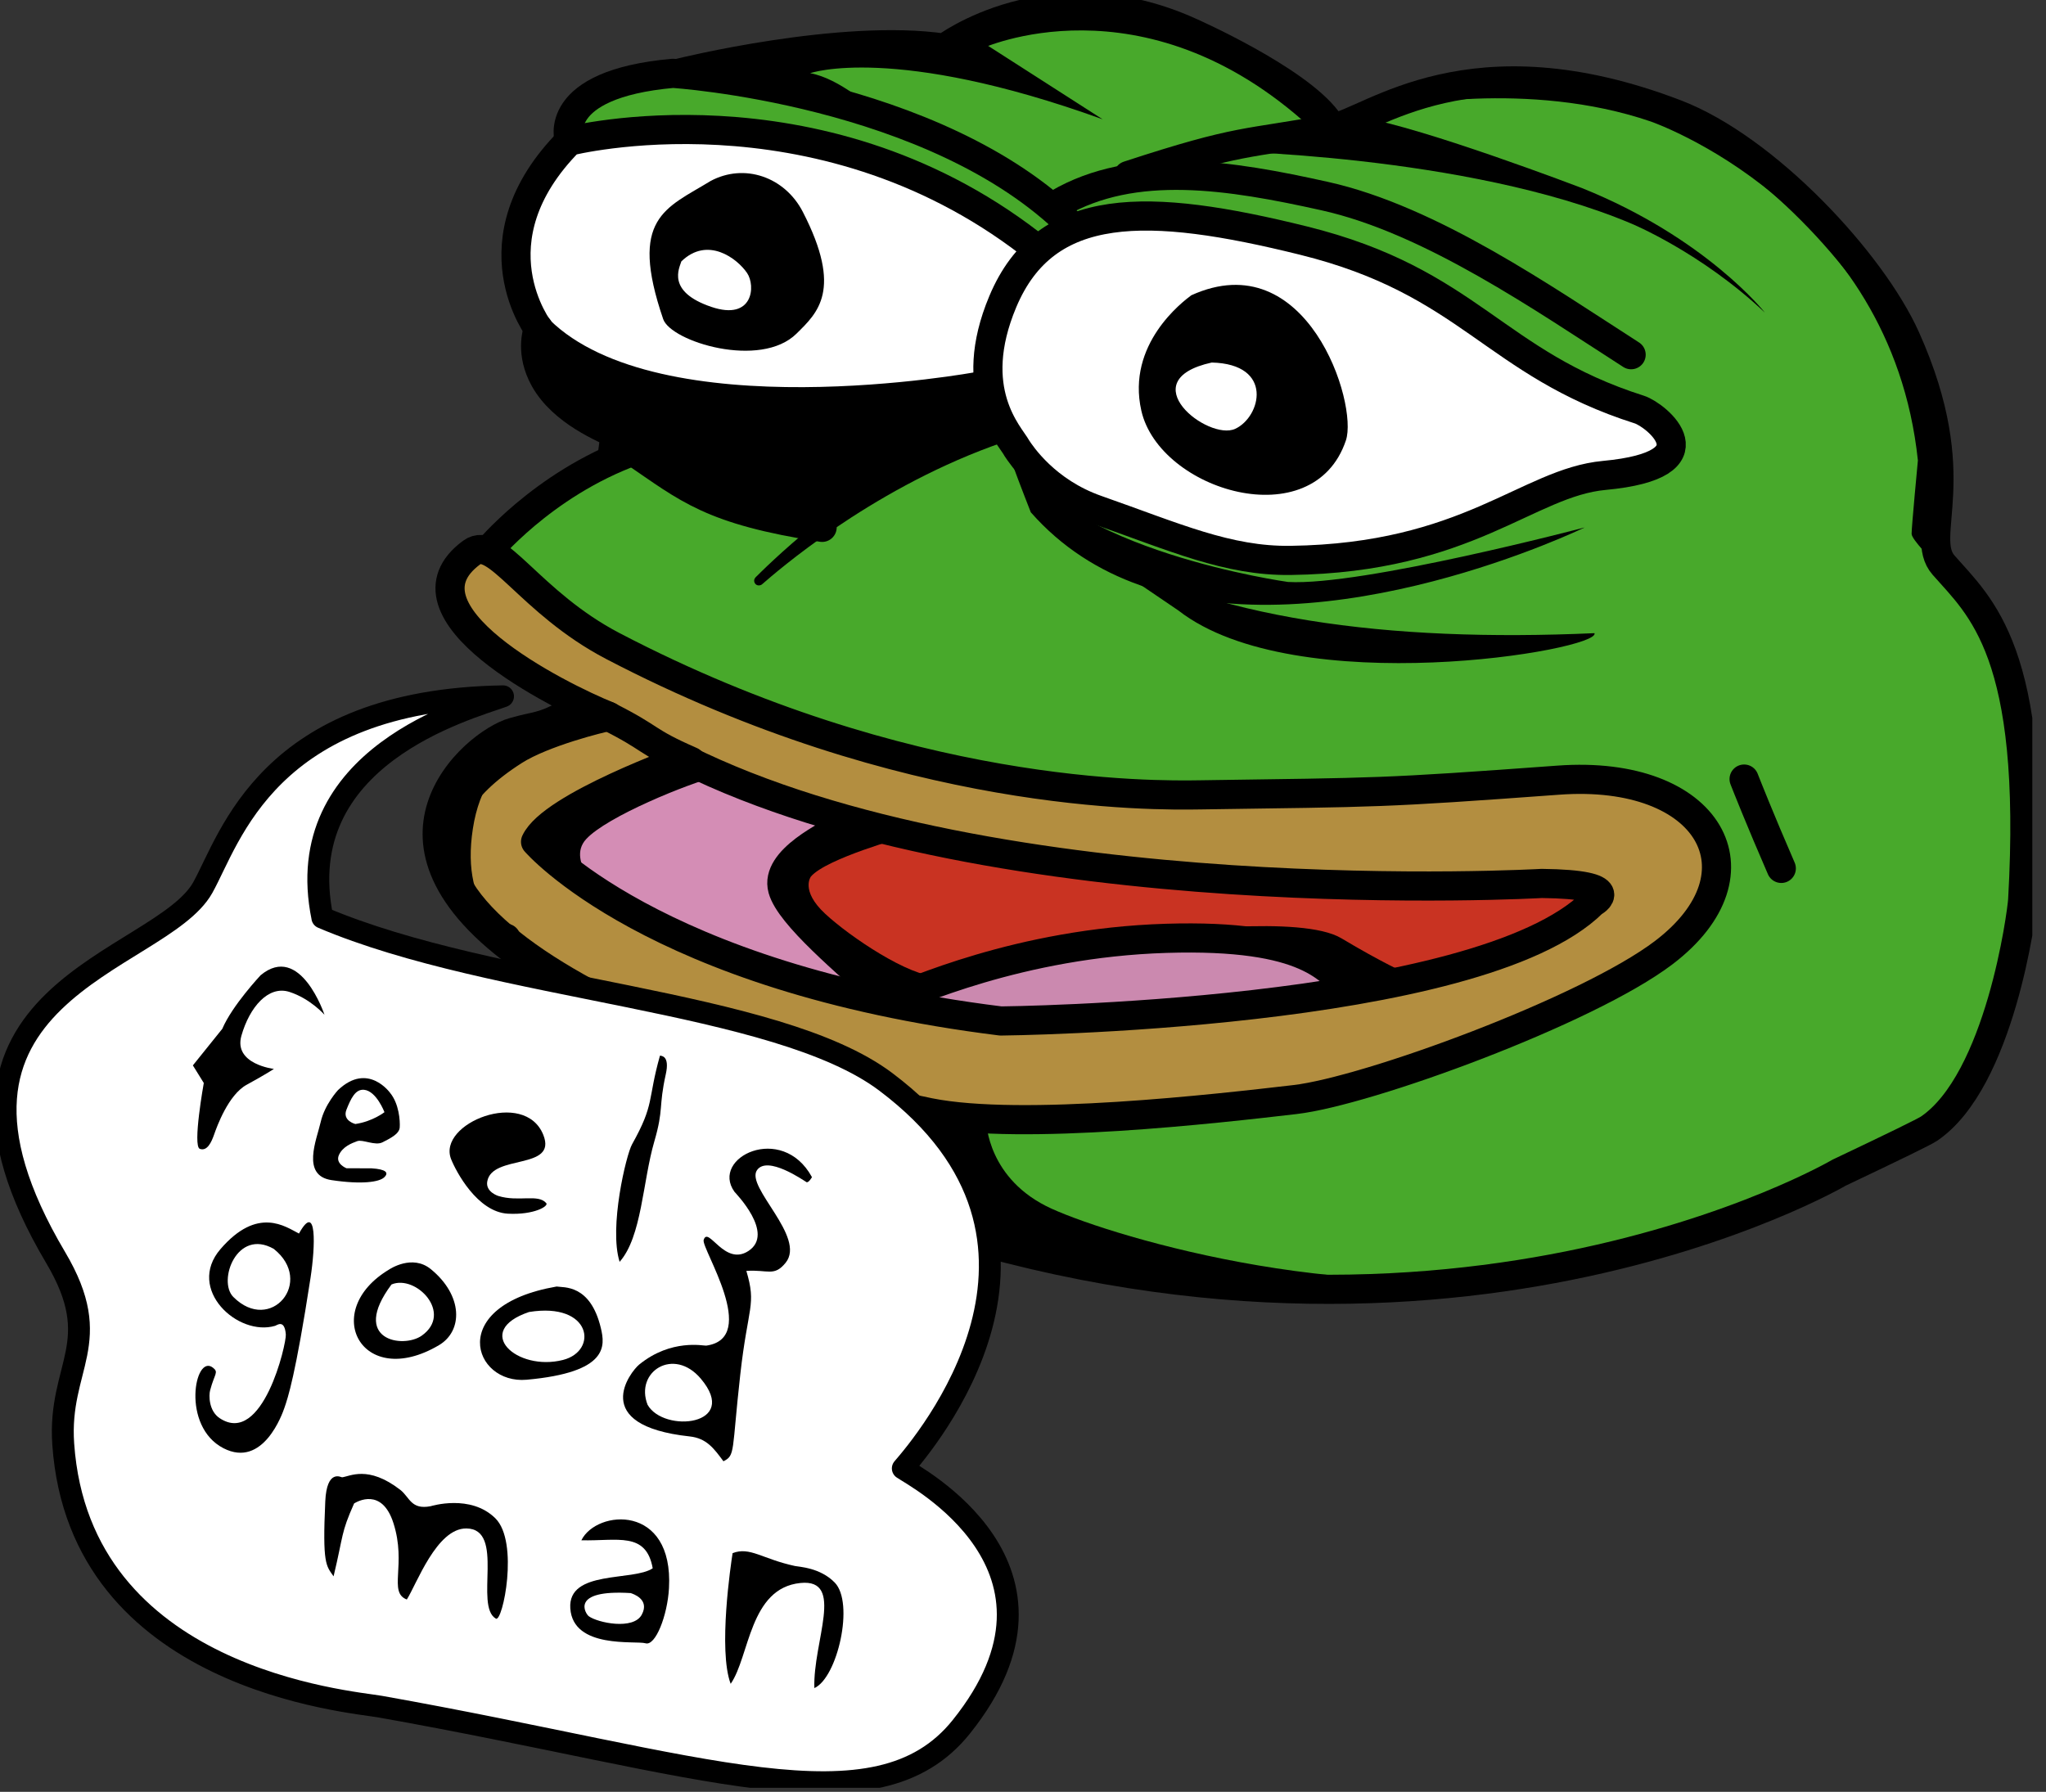 <svg width="137" height="120" viewBox="0 0 137 120" fill="none" xmlns="http://www.w3.org/2000/svg">
<rect x="0" y="0" width="137" height="120" fill="#333333" stroke="none"/>
<g clip-path="url(#clip0_5330_42785)">
<path fill-rule="evenodd" clip-rule="evenodd" d="M40.421 48.019C40.421 48.019 29.526 43.541 30.289 39.188C30.289 39.188 30.678 37.085 32.596 36.899C32.596 36.899 39.375 31.073 41.494 30.262L40.867 28.97C40.867 28.97 34.83 26.504 35.897 22.018C35.897 22.018 31.356 16.345 37.908 9.874C37.908 9.874 37.126 5.473 45.16 5.079C45.16 5.079 55.587 2.245 63.874 3.247C63.874 3.247 70.083 -2.265 79.623 2.163C79.623 2.163 86.894 5.902 89.193 8.236C89.193 8.236 100.767 2.791 110.127 6.886C110.127 6.886 130.529 12.581 129.522 35.818C129.522 35.818 129.945 37.629 131.477 39.469C131.477 39.469 142.11 51.715 130.562 74.03C130.562 74.03 123.946 80.465 102.399 85.384C102.399 85.384 54.801 92.228 34.794 64.077C34.794 64.077 27.188 58.744 30.458 53.667C30.458 53.667 34.838 48.818 40.419 48.013L40.421 48.019Z" fill="#48A92B"/>
<path fill-rule="evenodd" clip-rule="evenodd" d="M40.777 47.982C37.312 46.588 26.194 40.968 31.585 37.002C33.236 35.787 35.444 40.346 41.04 43.268C60.675 53.52 77.168 53.28 80.394 53.232C92.419 53.057 92.386 53.124 104.348 52.248C114.48 51.506 118.39 58.484 111.41 63.794C106.284 67.693 91.573 73.076 86.711 73.639C81.59 74.234 68.407 75.754 62.224 74.51C46.285 71.302 18.987 60.095 34.43 50.267C36.374 49.031 40.213 48.078 40.775 47.982H40.777Z" fill="#B38E40"/>
<path fill-rule="evenodd" clip-rule="evenodd" d="M45.817 50.825C45.817 50.825 36.955 54.005 35.861 56.376C35.861 56.376 43.649 65.477 67.013 68.376C67.013 68.376 98.957 68.085 106.665 60.434C106.665 60.434 108.949 59.232 103.239 59.165C103.239 59.165 66.763 61.261 45.815 50.825H45.817Z" fill="#D48DB5"/>
<path fill-rule="evenodd" clip-rule="evenodd" d="M59.259 66.8L65.646 68.203C67.778 68.332 76.912 68.394 89.508 66.587C102.104 64.779 107.088 59.969 107.088 59.969C107.488 58.964 101.426 59.218 101.426 59.218C86.828 60.154 56.587 55.282 56.587 55.282C55.493 55.92 51.867 57.58 52.408 59.541C52.892 61.303 56.716 64.458 59.259 66.8Z" fill="#C93322"/>
<path fill-rule="evenodd" clip-rule="evenodd" d="M59.506 67.049C58.004 66.547 68.218 63.145 78.083 62.841C87.711 62.543 89.074 65.034 90.387 66.298C90.387 66.298 71.598 68.72 67.138 68.289C67.138 68.289 60.624 67.422 59.504 67.047L59.506 67.049Z" fill="#CB89AF"/>
<path fill-rule="evenodd" clip-rule="evenodd" d="M68.084 30.008C67.588 29.11 64.641 26.171 67.146 20.202C70.02 13.354 76.887 13.54 87.271 16.11C98.44 18.875 100.009 24.325 109.772 27.43C110.902 27.79 115.032 31.131 107.422 31.839C102.293 32.315 98.302 37.366 86.427 37.531C82.201 37.591 78.64 35.961 73.43 34.136C70.003 32.936 68.37 30.445 68.082 30.008H68.084Z" fill="white"/>
<path fill-rule="evenodd" clip-rule="evenodd" d="M66.513 25.695C66.513 25.695 45.271 30.486 35.899 22.021C35.899 22.021 31.543 15.104 38.391 9.281C38.391 9.281 53.113 5.18 69.274 16.459C69.274 16.459 65.771 19.495 66.513 25.695Z" fill="white"/>
<path d="M40.777 47.982C37.312 46.588 26.194 40.968 31.585 37.002C33.236 35.787 35.444 40.346 41.04 43.268C60.675 53.52 77.168 53.28 80.394 53.232C92.419 53.057 92.386 53.124 104.348 52.248C114.48 51.506 118.39 58.484 111.41 63.794C106.284 67.693 91.573 73.076 86.711 73.639C81.59 74.234 68.407 75.754 62.224 74.51C46.285 71.302 18.987 60.095 34.43 50.267C36.374 49.031 40.213 48.078 40.775 47.982H40.777Z" stroke="black" stroke-width="1.952" stroke-linecap="round" stroke-linejoin="round"/>
<path d="M45.817 50.825C45.817 50.825 36.955 54.005 35.861 56.376C35.861 56.376 43.649 65.477 67.013 68.376C67.013 68.376 98.957 68.085 106.665 60.434C106.665 60.434 108.949 59.232 103.239 59.165C103.239 59.165 66.763 61.261 45.815 50.825H45.817Z" stroke="black" stroke-width="1.952" stroke-linecap="round" stroke-linejoin="round"/>
<path fill-rule="evenodd" clip-rule="evenodd" d="M40.507 60.026C40.507 60.026 37.852 57.725 39.244 56.202C40.638 54.678 46.1 52.467 47.988 51.996L45.079 50.871C45.079 50.871 37.81 53.849 35.993 56.202C35.993 56.202 37.6 58.571 40.507 60.026Z" fill="black"/>
<path fill-rule="evenodd" clip-rule="evenodd" d="M34.661 65.05C22.534 56.591 30.885 49.016 34.107 48.097C35.83 47.605 35.887 47.826 37.46 46.984C38.079 46.654 40.15 47.907 40.211 47.938C36.854 49.264 32.532 49.858 31.664 55.493C30.8 61.088 33.932 62.964 37.162 65.423C35.88 65.502 35.899 65.477 34.663 65.05H34.661Z" fill="black"/>
<path d="M56.585 55.282C55.491 55.92 51.865 57.58 52.406 59.541C52.89 61.303 56.714 64.458 59.257 66.8" stroke="black" stroke-width="1.952" stroke-linecap="round" stroke-linejoin="round"/>
<path d="M59.506 67.049C60.953 66.54 68.218 63.145 78.083 62.841C87.711 62.543 89.074 65.034 90.387 66.298" stroke="black" stroke-width="1.952" stroke-linecap="round" stroke-linejoin="round"/>
<path d="M116.785 52.175C116.975 52.657 117.821 54.809 119.275 58.158" stroke="black" stroke-width="1.952" stroke-linecap="round" stroke-linejoin="round"/>
<path d="M32.846 36.697C33.588 35.888 38.047 31.02 44.97 29.451" stroke="black" stroke-width="1.952" stroke-linecap="round" stroke-linejoin="round"/>
<path d="M42.441 30.252C46.09 32.732 47.576 34.164 55.049 35.318" stroke="black" stroke-width="1.952" stroke-linecap="round" stroke-linejoin="round"/>
<path fill-rule="evenodd" clip-rule="evenodd" d="M36.013 22.451C36.013 22.451 41.334 26.288 50.597 26.709C59.859 27.133 65.942 25.962 65.942 25.962L66.998 28.459C66.998 28.459 57.081 33.623 55.349 35.088C55.349 35.088 46.069 33.369 42.163 29.905C42.163 29.905 36.184 28.011 36.013 22.451Z" fill="black"/>
<path d="M41.461 29.159C40.463 28.69 37.689 27.577 36.466 25.387C35.495 23.645 35.97 22.242 36.057 21.984" stroke="black" stroke-width="1.952" stroke-linecap="round" stroke-linejoin="round"/>
<path fill-rule="evenodd" clip-rule="evenodd" d="M67.578 28.436C67.596 28.498 67.619 28.557 67.628 28.621C67.638 28.677 67.694 29.002 67.472 29.323C67.365 29.478 67.234 29.563 67.209 29.578C67.069 29.669 67.061 29.651 66.396 29.895C58.116 32.945 52.006 38.282 51.033 39.126C51.018 39.139 50.933 39.212 50.8 39.206C50.76 39.206 50.72 39.197 50.681 39.179C50.664 39.172 50.562 39.126 50.518 39.002C50.474 38.883 50.518 38.779 50.528 38.762C50.545 38.724 50.572 38.691 50.599 38.658C50.612 38.641 50.95 38.312 50.981 38.282C52.808 36.501 58.504 31.257 66.25 27.934C66.275 27.925 66.352 27.89 66.352 27.89C66.413 27.873 66.473 27.85 66.536 27.84C66.592 27.831 66.915 27.775 67.236 27.998C67.392 28.106 67.476 28.238 67.492 28.263L67.578 28.434V28.436Z" fill="black"/>
<path fill-rule="evenodd" clip-rule="evenodd" d="M40.598 30.758C39.381 31.422 40.567 29.457 39.992 28.219C39.992 28.219 53.967 30.316 60.39 29.68C60.446 30.528 43.08 30.17 40.598 30.758Z" fill="black"/>
<path d="M65.536 25.875C65.536 25.875 44.035 29.866 36.137 22.132C36.137 22.132 31.481 16.164 38.123 9.451C38.123 9.451 54.62 5.263 68.974 16.306" stroke="black" stroke-width="1.952" stroke-linecap="round" stroke-linejoin="round"/>
<path d="M38.112 9.374C38.112 9.374 36.87 5.643 45.056 4.912C45.056 4.912 62.635 6.021 71.798 15.169" stroke="black" stroke-width="1.952" stroke-linecap="round" stroke-linejoin="round"/>
<path d="M45.55 4.881C45.55 4.881 56.343 2.203 63.245 3.23C63.245 3.23 70.274 -2.117 79.68 2.142C79.68 2.142 86.78 5.27 88.868 8.065" stroke="black" stroke-width="1.952" stroke-linecap="round" stroke-linejoin="round"/>
<path d="M70.86 13.636C75.943 10.68 82.366 11.724 88.705 13.133C95.812 14.711 103.41 20.027 109.22 23.755" stroke="black" stroke-width="1.952" stroke-linecap="round" stroke-linejoin="round"/>
<path d="M75.553 11.755C83.185 9.255 83.318 9.705 89.153 8.613C91.846 8.109 98.425 2.351 112.213 7.635C118.225 9.938 125.309 17.528 127.607 22.653C131.819 32.047 128.424 35.89 130.141 37.847C132.59 40.644 136.385 43.626 135.439 60.263C135.389 61.142 133.914 72.379 129.16 75.593C128.869 75.791 126.865 76.771 123.146 78.535C123.146 78.535 96.243 94.301 59.073 81.04C59.073 81.04 41.676 76.534 33.88 62.832" stroke="black" stroke-width="1.952" stroke-linecap="round" stroke-linejoin="round"/>
<path fill-rule="evenodd" clip-rule="evenodd" d="M72.407 36.471L78.911 40.889C86.753 46.996 107.188 43.545 106.769 42.404C92.928 43.019 81.072 41.496 72.407 36.473V36.471Z" fill="black"/>
<path fill-rule="evenodd" clip-rule="evenodd" d="M65.69 3.268C65.69 3.268 76.481 -1.763 87.728 8.515L89.355 8.594C89.355 8.594 82.87 1.325 74.532 0.659C74.532 0.659 68.845 -0.208 64.556 2.832L65.69 3.268Z" fill="black"/>
<path fill-rule="evenodd" clip-rule="evenodd" d="M93.317 7.203C93.317 7.203 102.258 5.306 110.541 8.139C110.541 8.139 126.613 13.688 128.422 30.835C128.422 30.835 127.991 35.376 128.001 35.758C128.011 36.141 129.437 37.567 129.437 37.567C129.437 37.567 129.67 35.42 129.754 34.453C129.839 33.486 129.885 27.218 128.578 24.452C127.27 21.685 120.884 10.464 111.123 6.909C111.123 6.909 100.467 3.085 93.317 7.205V7.203Z" fill="black"/>
<path fill-rule="evenodd" clip-rule="evenodd" d="M66.044 75.145C66.044 75.145 66.117 78.998 70.416 80.947C74.713 82.898 91.463 87.889 104.981 84.642C104.981 84.642 78.329 88.91 66.792 83.419C66.792 83.419 64.16 75.639 61.83 74.43L66.046 75.145H66.044Z" fill="black"/>
<path fill-rule="evenodd" clip-rule="evenodd" d="M60.578 56.045C60.578 56.045 55.342 57.489 54.3 58.702C54.3 58.702 53.577 59.631 55.243 61.186C56.91 62.741 60.925 65.433 62.761 65.379L59.067 67.134L53.157 60.98C53.157 60.98 51.416 58.693 53.473 57.114C55.53 55.538 57.081 54.901 57.081 54.901L60.578 56.045Z" fill="black"/>
<path fill-rule="evenodd" clip-rule="evenodd" d="M77.771 62.493C77.771 62.493 87.142 61.234 89.822 62.839C92.501 64.446 94.205 65.21 94.205 65.21L90.569 66.452C90.569 66.452 87.411 62.407 78.536 62.401" fill="black"/>
<path fill-rule="evenodd" clip-rule="evenodd" d="M67.734 30.187C71.135 36.883 86.25 38.975 86.25 38.975C91.208 39.254 106.109 35.324 106.109 35.324C106.109 35.324 88.935 43.658 76.322 39.188C73.605 38.225 71.098 36.67 69.022 34.309C69.022 34.309 66.215 27.194 67.734 30.187Z" fill="black"/>
<path fill-rule="evenodd" clip-rule="evenodd" d="M58.425 7.281C58.425 7.281 56.209 5.249 54.248 4.901C54.248 4.901 59.833 2.93 73.834 7.99L65.119 2.401L63.426 3.326C63.426 3.326 54.93 1.834 47.211 4.853C47.211 4.853 56.633 6.287 58.423 7.281H58.425Z" fill="black"/>
<path fill-rule="evenodd" clip-rule="evenodd" d="M81.353 10.111C81.353 10.111 98.194 10.32 109.222 14.969C109.222 14.969 113.892 16.891 118.175 20.934C118.175 20.934 114.251 15.94 105.927 12.595C105.927 12.595 95.289 8.527 91.123 7.861L88.165 8.525L81.353 10.111Z" fill="black"/>
<path d="M68.084 30.008C67.588 29.11 64.641 26.171 67.146 20.202C70.02 13.354 76.887 13.54 87.271 16.11C98.44 18.875 100.009 24.325 109.772 27.43C110.902 27.79 115.032 31.131 107.422 31.839C102.293 32.315 98.302 37.366 86.427 37.531C82.201 37.591 78.64 35.961 73.43 34.136C70.003 32.936 68.37 30.445 68.082 30.008H68.084Z" stroke="black" stroke-width="1.952" stroke-linecap="round" stroke-linejoin="round"/>
<path fill-rule="evenodd" clip-rule="evenodd" d="M47.576 12.125C44.577 13.958 42.086 14.581 44.406 21.369C44.923 22.88 50.925 24.733 53.338 22.34C54.732 20.959 56.458 19.433 53.755 14.186C52.552 11.851 49.847 10.903 47.574 12.125H47.576Z" fill="black"/>
<path fill-rule="evenodd" clip-rule="evenodd" d="M79.769 19.775C79.21 20.194 75.413 23.045 76.424 27.503C77.639 32.858 87.942 35.984 90.122 29.493C90.952 27.023 87.509 16.266 79.769 19.775Z" fill="black"/>
<path fill-rule="evenodd" clip-rule="evenodd" d="M81.138 24.279C75.695 25.477 80.895 29.553 82.707 28.72C84.433 27.928 85.323 24.381 81.138 24.279Z" fill="white"/>
<path fill-rule="evenodd" clip-rule="evenodd" d="M45.623 17.506C45.496 17.946 44.604 19.525 47.627 20.551C50.437 21.505 50.608 19.14 50.024 18.283C49.362 17.31 47.386 15.797 45.623 17.506Z" fill="white"/>
<path d="M40.667 47.945C43.806 49.51 43.068 49.589 46.275 50.991" stroke="black" stroke-width="1.952" stroke-linecap="round" stroke-linejoin="round"/>
<path fill-rule="evenodd" clip-rule="evenodd" d="M21.584 61.455C33.194 66.387 51.96 66.919 59.31 72.45C73.523 83.149 61.822 96.749 60.452 98.341C61.163 98.85 72.942 104.954 64.366 115.651C58.675 122.749 47.134 118.146 25.45 114.294C23.466 113.942 5.341 112.496 4.235 96.722C3.866 91.464 7.123 89.947 3.728 84.222C-6.852 66.383 10.72 64.562 13.577 59.444C15.424 56.134 17.918 46.883 33.682 46.633C31.345 47.488 19.367 50.655 21.586 61.453L21.584 61.455Z" fill="white"/>
<path d="M21.584 61.455C33.194 66.387 51.96 66.919 59.31 72.45C73.523 83.149 61.822 96.749 60.452 98.341C61.163 98.85 72.942 104.954 64.366 115.651C58.675 122.749 47.134 118.146 25.45 114.294C23.466 113.942 5.341 112.496 4.235 96.722C3.866 91.464 7.123 89.947 3.728 84.222C-6.852 66.383 10.72 64.562 13.577 59.444C15.424 56.134 17.918 46.883 33.682 46.633C31.345 47.488 19.367 50.655 21.586 61.453L21.584 61.455Z" stroke="black" stroke-width="1.466" stroke-linecap="round" stroke-linejoin="round"/>
<path fill-rule="evenodd" clip-rule="evenodd" d="M21.726 67.957C21.726 67.957 20.111 63.105 17.451 65.312C17.451 65.312 15.54 67.35 14.886 68.899L12.915 71.35L13.646 72.529C13.646 72.529 12.884 76.757 13.379 76.939C13.873 77.122 14.161 76.487 14.338 75.978C14.517 75.466 15.284 73.319 16.52 72.646C17.756 71.971 18.343 71.587 18.343 71.587C18.343 71.587 15.62 71.272 16.166 69.359C16.712 67.446 17.971 65.977 19.379 66.429C20.786 66.882 21.724 67.957 21.724 67.957H21.726Z" fill="black"/>
<path fill-rule="evenodd" clip-rule="evenodd" d="M23.795 75.276C24.952 75.107 25.744 74.484 25.744 74.484C25.744 74.484 25.204 73.059 24.372 72.984C23.793 72.933 23.495 73.571 23.199 74.315C22.905 75.059 23.793 75.276 23.793 75.276H23.795ZM23.201 78.239L24.881 78.244C25.856 78.306 26.054 78.538 25.725 78.848C25.398 79.158 24.248 79.34 22.201 79.034C20.152 78.729 21.203 76.328 21.474 75.141C21.745 73.955 22.634 73.004 22.634 73.004C24.639 71.097 26.125 73.196 26.125 73.196C26.719 73.919 26.798 75.07 26.765 75.511C26.732 75.951 26.104 76.249 25.613 76.501C25.123 76.754 24.283 76.289 23.92 76.424C23.556 76.558 22.937 76.791 22.689 77.366C22.441 77.941 23.201 78.239 23.201 78.239Z" fill="black"/>
<path fill-rule="evenodd" clip-rule="evenodd" d="M32.625 79.133C32.932 77.273 37.327 78.392 36.382 76.01C35.138 72.882 29.259 75.232 30.206 77.629C30.531 78.448 31.964 81.176 34.015 81.282C35.774 81.372 36.745 80.774 36.58 80.578C36.035 79.932 34.73 80.515 33.365 80.094C33.365 80.094 32.51 79.832 32.625 79.133Z" fill="black"/>
<path fill-rule="evenodd" clip-rule="evenodd" d="M44.191 70.698C43.339 73.726 43.86 73.888 42.32 76.641C41.932 77.335 40.763 82.201 41.49 84.506C42.98 82.822 43.03 79.132 43.812 76.448C44.456 74.24 44.085 74.176 44.583 71.934C44.852 70.718 44.304 70.712 44.191 70.698Z" fill="black"/>
<path fill-rule="evenodd" clip-rule="evenodd" d="M43.362 94.08C44.45 95.997 49.578 95.472 46.928 92.333C45.112 90.18 42.495 91.864 43.362 94.08ZM54.357 78.86C54.176 79.146 54.09 79.164 54.051 79.173C54.038 79.179 54.023 79.179 54.009 79.173C53.798 79.048 51.385 77.362 50.689 78.366C49.904 79.498 54.001 82.841 52.606 84.568C51.833 85.523 51.417 85.012 49.976 85.114C50.664 87.434 50.085 87.432 49.568 92.06C48.989 97.241 49.249 97.464 48.441 97.862C47.805 97.007 47.317 96.322 46.181 96.199C39.373 95.465 42.23 91.85 42.801 91.385C44.952 89.636 47.125 90.141 47.288 90.118C50.9 89.618 46.942 83.603 47.117 83.041C47.423 82.059 48.509 84.839 50.12 83.776C51.904 82.599 49.234 79.89 49.176 79.81C47.546 77.518 52.358 75.182 54.357 78.814C54.365 78.829 54.365 78.847 54.355 78.86H54.357Z" fill="black"/>
<path fill-rule="evenodd" clip-rule="evenodd" d="M18.331 83.639C15.87 82.233 14.555 85.788 15.624 86.859C18.123 89.364 21.086 85.821 18.331 83.639ZM20.019 82.612C21.234 80.418 21.115 83.473 20.794 85.571C19.782 92.151 19.275 93.618 19.042 94.291C18.919 94.645 17.631 98.365 14.959 96.987C12.121 95.522 13.033 90.635 14.257 91.594C14.661 91.911 14.369 91.977 14.069 93.113C13.98 93.447 13.973 94.489 14.711 94.978C17.589 96.881 19.187 89.983 19.139 89.368C19.054 88.32 18.541 88.758 18.425 88.791C15.928 89.531 12.452 86.342 14.761 83.656C17.253 80.759 19.112 82.151 20.019 82.612Z" fill="black"/>
<path fill-rule="evenodd" clip-rule="evenodd" d="M26.215 86.022C23.422 89.763 26.992 90.334 28.24 89.45C30.366 87.943 27.848 85.336 26.215 86.022ZM26.056 85.019C26.102 84.996 27.602 83.978 28.849 84.997C31.003 86.755 31.018 89.131 29.386 90.092C24.226 93.132 21.4 87.804 26.058 85.019H26.056Z" fill="black"/>
<path fill-rule="evenodd" clip-rule="evenodd" d="M35.424 87.866C31.623 89.149 34.597 91.867 37.698 91.077C40.075 90.471 39.617 87.184 35.424 87.866ZM37.264 86.159C37.727 86.244 39.527 85.975 40.234 88.945C40.517 90.133 40.755 91.909 35.264 92.402C31.677 92.725 29.857 87.442 37.264 86.161V86.159Z" fill="black"/>
<path fill-rule="evenodd" clip-rule="evenodd" d="M23.712 100.684C22.812 102.704 23.011 102.754 22.336 105.569C21.832 104.846 21.588 104.763 21.78 100.551C21.88 98.354 22.843 98.942 22.905 98.936C23.414 98.882 24.641 98.106 26.798 99.773C27.434 100.265 27.511 101.128 28.834 100.872C28.876 100.865 31.51 100.04 33.169 101.682C34.771 103.266 33.661 108.662 33.204 108.401C31.739 107.565 33.852 102.391 31.231 102.362C29.234 102.339 27.888 106.115 27.24 107.12C25.977 106.64 27.238 104.79 26.344 102.003C25.573 99.594 23.906 100.568 23.712 100.686V100.684Z" fill="black"/>
<path fill-rule="evenodd" clip-rule="evenodd" d="M42.23 106.69C38.127 106.436 39.212 108.086 39.425 108.241C40.025 108.678 42.409 109.183 42.972 108.137C43.535 107.094 42.364 106.736 42.23 106.69ZM43.706 105.031C43.262 102.553 41.34 103.216 38.929 103.154C39.946 101.093 45.112 100.678 44.795 106.361C44.693 108.197 43.891 110.25 43.226 110.052C42.582 109.86 38.366 110.456 38.187 107.709C38.018 105.115 42.401 105.917 43.705 105.029L43.706 105.031Z" fill="black"/>
<path fill-rule="evenodd" clip-rule="evenodd" d="M49.055 104.017C48.945 104.709 48.076 110.519 48.926 112.768C50.197 110.942 50.174 106.358 53.598 106.014C56.599 105.712 54.421 109.957 54.53 113.053C56.074 112.362 57.226 107.349 55.893 105.985C54.907 104.976 53.508 104.938 53.227 104.876C51.041 104.405 50.208 103.563 49.053 104.017H49.055Z" fill="black"/>
</g>
<defs>
<clipPath id="clip0_5330_42785">
<rect width="136.083" height="119.73" fill="white"/>
</clipPath>
</defs>
</svg>
